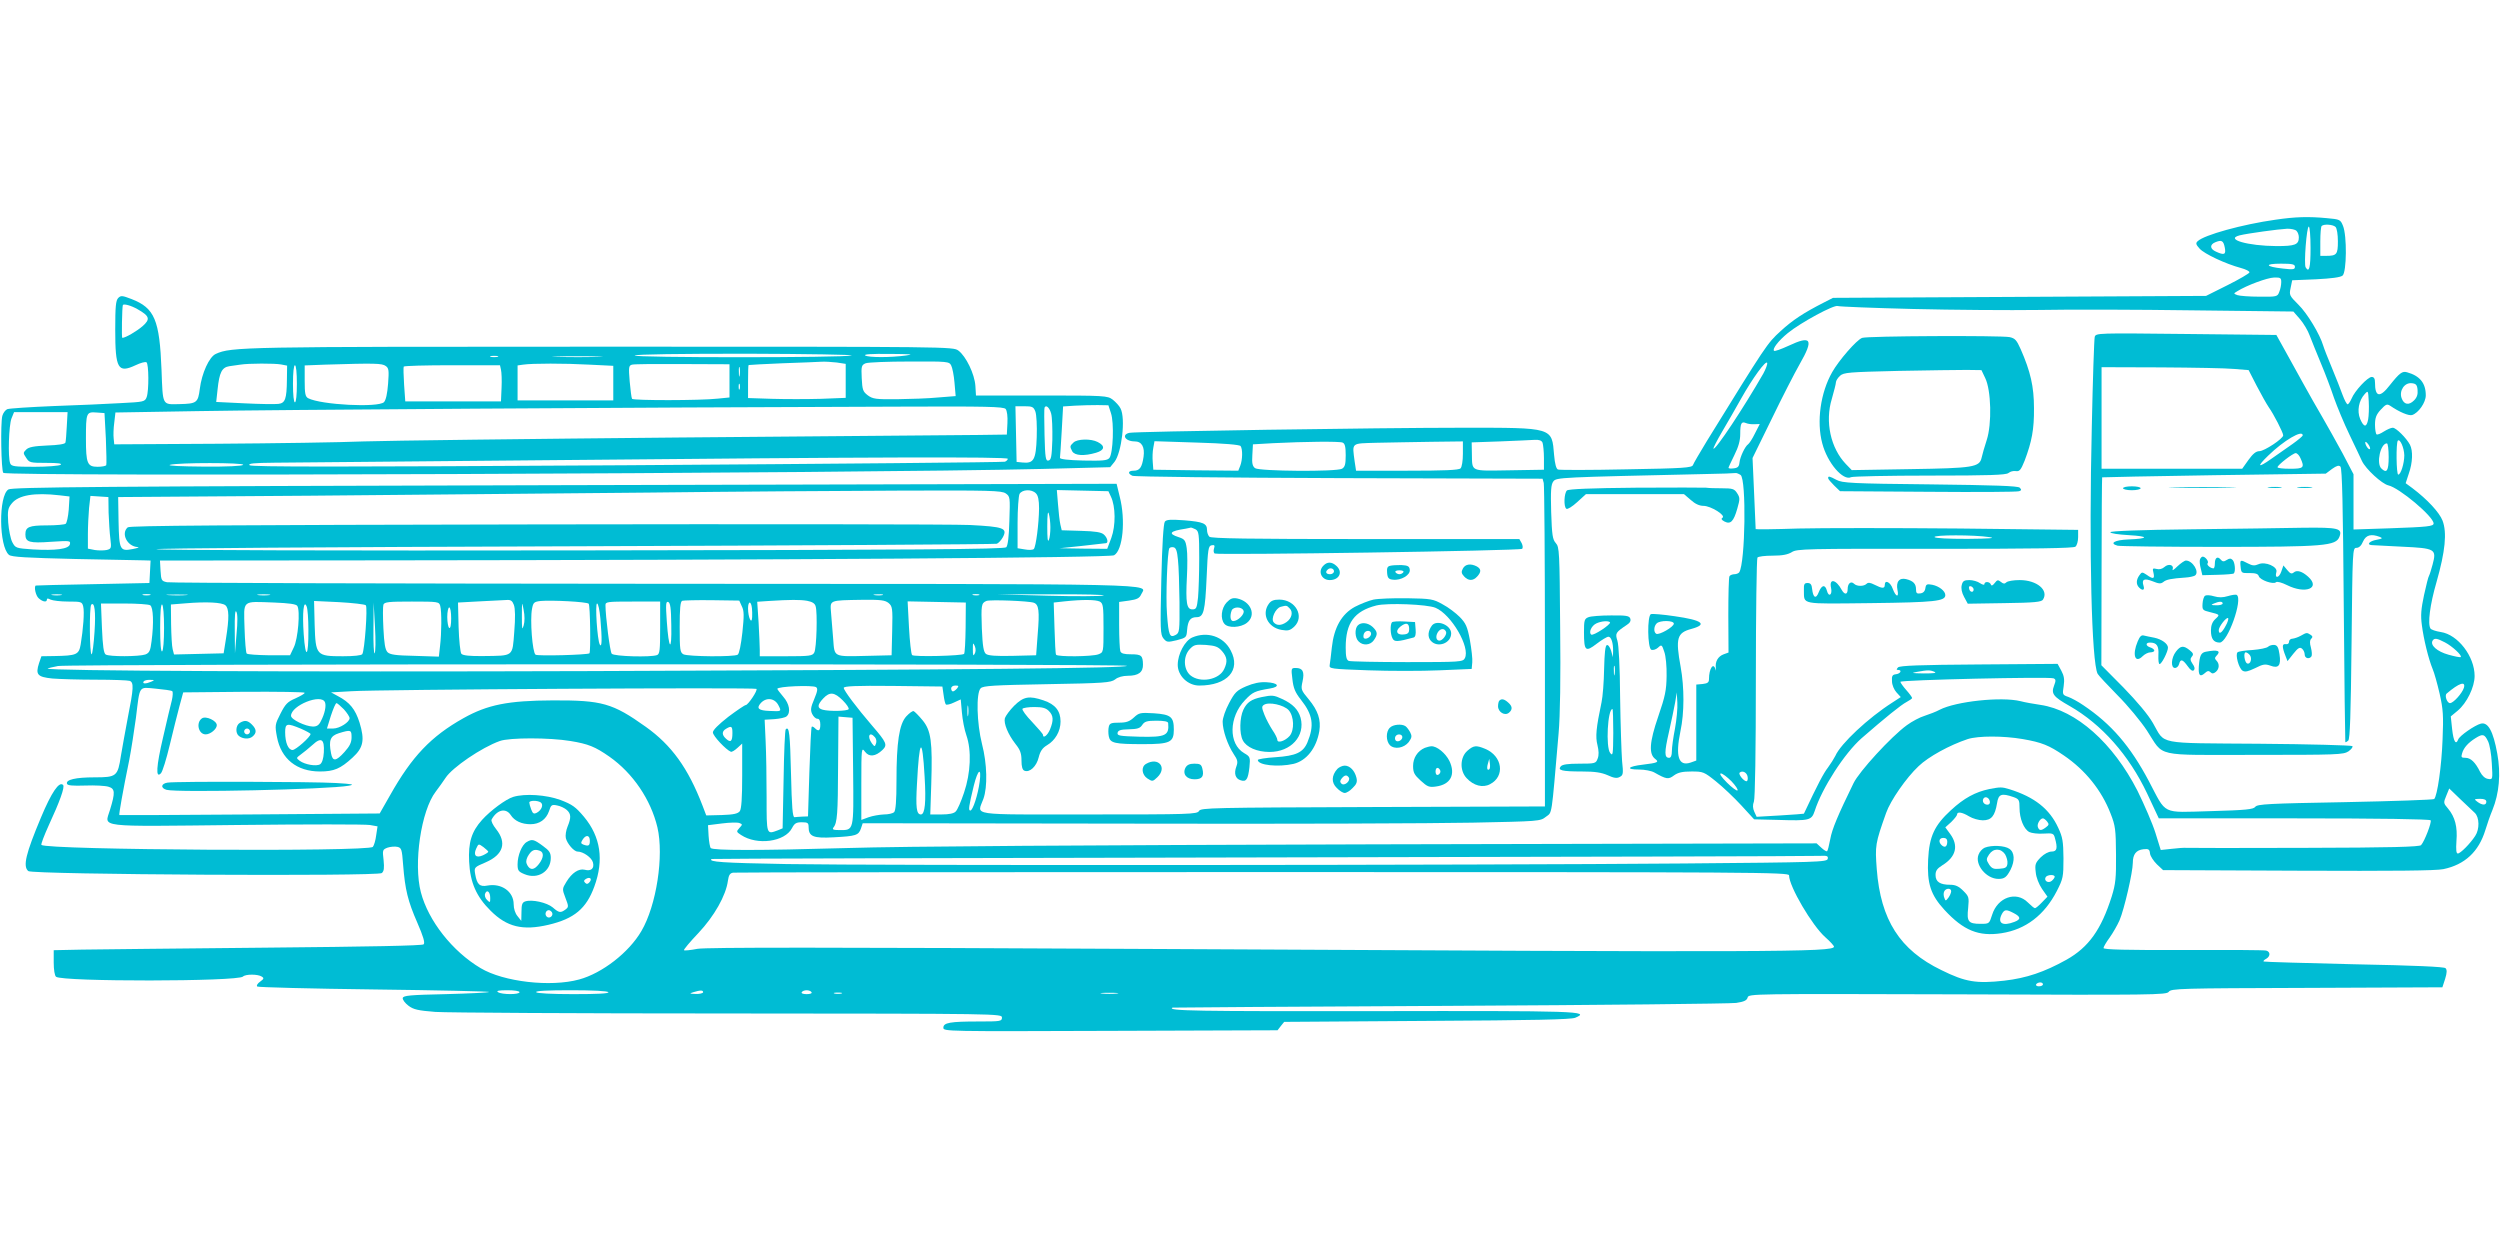 <?xml version="1.0" standalone="no"?>
<!DOCTYPE svg PUBLIC "-//W3C//DTD SVG 20010904//EN"
 "http://www.w3.org/TR/2001/REC-SVG-20010904/DTD/svg10.dtd">
<svg version="1.0" xmlns="http://www.w3.org/2000/svg"
 width="1280pt" height="640pt" viewBox="0 0 1280 640"
 preserveAspectRatio="xMidYMid meet">
<g transform="translate(0,640) scale(0.1,-0.1)"
fill="#00bcd4" stroke="none">
<path d="M11650 5275 c-170 -24 -365 -78 -398 -110 -11 -10 -9 -17 10 -38 24
-27 133 -78 211 -99 26 -7 46 -17 44 -23 -1 -5 -52 -35 -112 -65 l-110 -55
-955 -5 -955 -5 -45 -23 c-106 -54 -162 -91 -223 -147 -70 -64 -72 -68 -379
-565 -35 -58 -67 -112 -70 -121 -5 -14 -48 -17 -341 -22 -185 -4 -342 -4 -350
-1 -9 3 -16 28 -20 74 -12 143 -1 140 -469 140 -429 0 -1672 -19 -1705 -26
-43 -9 -22 -44 27 -44 36 0 52 -29 45 -79 -8 -55 -20 -71 -51 -71 -28 0 -32
-14 -6 -26 9 -5 486 -10 1058 -12 l1042 -3 6 -22 c3 -12 6 -390 6 -839 l0
-817 -881 -3 c-826 -3 -881 -4 -890 -20 -9 -17 -47 -18 -564 -18 -627 0 -571
-8 -540 80 22 61 19 180 -7 280 -27 107 -31 262 -7 286 13 13 65 16 340 21
295 5 326 8 348 24 14 12 40 19 65 19 55 0 79 18 78 58 -1 46 -8 52 -62 52
-34 0 -50 4 -54 16 -3 9 -6 69 -6 134 l0 118 51 7 c41 6 53 12 62 32 25 56
185 53 -2492 54 -1356 1 -2479 4 -2496 8 -28 6 -30 9 -33 59 l-3 52 1138 1
c2053 2 3726 13 3747 26 45 25 60 180 29 300 l-16 66 -2826 -7 c-2399 -6
-2829 -10 -2848 -22 -51 -32 -49 -292 3 -335 13 -11 91 -15 338 -21 176 -3
336 -7 354 -7 l33 -1 -3 -57 -3 -58 -290 -6 c-159 -3 -291 -6 -292 -7 -10 -7
0 -52 15 -65 21 -19 42 -22 42 -7 0 7 6 7 19 0 11 -5 51 -10 90 -10 67 0 71
-1 77 -25 7 -27 0 -117 -13 -195 -9 -52 -21 -57 -135 -59 l-66 -1 -12 -35
c-19 -59 -9 -71 68 -79 37 -3 138 -6 224 -6 86 0 163 -3 172 -6 22 -8 20 -39
-9 -185 -13 -68 -29 -158 -36 -199 -16 -105 -22 -110 -135 -110 -97 0 -148
-12 -141 -33 3 -9 29 -11 93 -9 49 2 103 -1 119 -6 34 -10 36 -28 8 -119 -27
-91 -81 -85 651 -77 353 4 658 4 680 0 l39 -7 -7 -46 c-3 -25 -11 -52 -17 -59
-22 -26 -1671 -16 -1697 10 -3 4 14 48 37 99 57 123 84 198 74 208 -20 20 -59
-37 -113 -166 -78 -186 -94 -251 -65 -275 22 -18 1788 -28 1810 -10 11 10 13
24 9 66 -6 51 -6 54 20 64 15 5 38 7 51 4 21 -5 23 -13 29 -92 10 -127 24
-185 73 -297 30 -69 40 -102 32 -110 -7 -7 -276 -12 -807 -17 -438 -4 -862 -9
-942 -10 l-145 -3 0 -63 c0 -37 5 -68 12 -73 31 -26 931 -25 957 1 13 13 76
13 96 0 13 -8 11 -12 -8 -26 -13 -9 -20 -20 -15 -25 4 -4 275 -11 601 -15 326
-4 590 -10 586 -13 -3 -3 -103 -8 -222 -11 -184 -4 -217 -7 -220 -20 -1 -9 12
-26 29 -39 26 -20 50 -25 138 -32 58 -4 735 -8 1504 -8 1390 -1 1397 -1 1397
-21 0 -19 -7 -20 -119 -20 -147 0 -181 -6 -181 -32 0 -19 15 -19 856 -16 l855
3 17 22 17 21 730 5 c549 3 737 7 760 16 82 34 17 36 -1037 34 -899 -1 -1055
1 -1025 18 1 1 639 5 1417 9 778 4 1439 11 1469 15 41 6 55 13 59 28 5 19 21
19 1074 16 1008 -4 1070 -3 1082 13 12 17 60 18 707 20 l694 3 14 43 c10 32
10 47 2 55 -7 7 -155 14 -469 20 -251 6 -459 12 -462 14 -3 3 3 9 13 14 22 13
22 36 0 42 -10 3 -201 4 -425 3 -291 -1 -408 2 -408 10 0 6 14 30 31 53 17 24
40 64 51 89 24 56 68 247 68 294 0 44 17 66 55 70 26 3 31 -1 33 -22 2 -14 18
-38 35 -55 l32 -30 690 -3 c494 -2 706 0 745 8 110 23 181 89 215 200 9 30 25
76 36 102 35 86 44 186 25 290 -21 115 -47 162 -84 153 -31 -8 -109 -62 -116
-81 -12 -31 -24 -10 -31 52 l-7 66 35 29 c47 39 87 121 87 178 0 101 -86 212
-173 225 -26 4 -49 12 -53 18 -15 24 -3 121 31 238 45 158 54 253 31 314 -16
42 -78 109 -155 167 l-34 25 16 49 c20 56 22 117 6 148 -18 34 -71 87 -88 87
-9 0 -29 -9 -45 -19 -17 -11 -33 -18 -38 -15 -4 3 -8 25 -8 49 0 35 6 52 29
77 26 28 32 31 48 21 48 -33 96 -53 113 -48 33 11 70 64 70 101 0 63 -31 100
-96 118 -24 7 -38 -3 -88 -66 -51 -66 -76 -62 -76 13 0 20 -5 29 -17 29 -20 0
-87 -71 -103 -111 -7 -16 -16 -29 -20 -29 -5 0 -16 21 -26 48 -9 26 -34 88
-54 137 -21 50 -41 101 -45 115 -17 58 -82 166 -127 210 -46 46 -48 49 -40 86
l8 39 121 5 c80 4 126 10 137 19 21 18 23 205 2 255 -13 32 -16 33 -82 39 -94
9 -163 7 -264 -8z m308 -37 c7 -7 12 -39 12 -74 0 -67 -6 -74 -61 -74 l-29 0
0 73 c0 41 3 77 7 80 11 11 58 8 71 -5z m-128 -108 c0 -101 -7 -129 -25 -99
-10 15 5 209 16 209 5 0 9 -49 9 -110z m-72 88 c7 -7 12 -21 12 -33 0 -38 -19
-45 -114 -45 -148 1 -266 35 -189 55 40 10 201 32 244 34 19 0 40 -4 47 -11z
m-367 -86 c7 -36 -3 -40 -46 -20 -31 14 -32 36 -2 48 32 13 41 8 48 -28z m359
-98 c0 -14 -9 -15 -62 -9 -91 10 -96 25 -10 25 59 0 72 -3 72 -16z m-70 -78
c0 -14 -4 -36 -10 -50 -9 -25 -12 -26 -102 -25 -51 0 -102 4 -113 8 -20 8 -20
8 0 20 48 30 153 69 188 70 33 1 37 -2 37 -23z m-1885 -138 c204 -5 494 -7
645 -5 151 3 506 2 789 -2 l513 -6 34 -39 c18 -21 41 -59 50 -85 10 -25 35
-89 57 -141 22 -52 52 -132 67 -177 16 -45 51 -130 80 -190 28 -59 57 -119 63
-133 20 -42 102 -117 135 -125 56 -12 232 -160 232 -195 0 -15 -30 -18 -227
-25 l-183 -6 0 141 0 142 -56 107 c-32 58 -78 142 -104 186 -26 44 -69 120
-96 169 -27 49 -69 125 -94 170 l-45 81 -462 5 c-456 5 -462 5 -468 -15 -3
-11 -10 -218 -15 -460 -15 -635 -1 -1207 30 -1265 5 -9 51 -58 102 -110 52
-52 119 -133 150 -180 91 -139 29 -125 552 -125 422 0 454 1 480 18 15 11 24
22 20 27 -5 4 -219 10 -476 12 -534 4 -480 -6 -545 106 -24 42 -80 109 -151
182 l-113 114 1 480 c0 264 2 481 3 482 1 1 259 6 574 11 l571 8 32 24 c24 17
35 20 43 12 9 -9 13 -203 17 -709 3 -383 7 -699 8 -701 1 -3 8 1 15 7 9 10 13
129 17 500 5 479 5 487 25 487 13 0 25 11 34 33 15 33 41 40 86 23 16 -7 13
-9 -18 -15 -35 -6 -52 -25 -24 -27 6 0 77 -4 155 -8 171 -8 178 -12 157 -91
-7 -26 -15 -52 -18 -57 -4 -5 -15 -50 -26 -100 -15 -71 -18 -104 -11 -154 9
-72 34 -173 55 -224 8 -18 24 -75 36 -127 18 -80 20 -113 15 -233 -5 -138 -27
-290 -43 -306 -4 -4 -210 -11 -456 -16 -392 -7 -450 -10 -460 -24 -10 -13 -47
-17 -228 -22 -256 -7 -224 -22 -317 154 -95 179 -192 292 -335 388 -26 18 -61
37 -78 43 -29 10 -30 12 -23 55 5 34 2 53 -12 79 l-19 35 -402 -3 c-305 -2
-405 -6 -415 -15 -9 -10 -9 -13 0 -13 22 0 13 -19 -10 -22 -19 -2 -23 -9 -21
-36 0 -19 11 -44 23 -57 l22 -24 -43 -28 c-124 -79 -265 -211 -292 -273 -7
-14 -24 -41 -38 -60 -22 -28 -52 -85 -123 -236 -1 -1 -55 -5 -121 -9 l-121 -7
-12 26 c-8 18 -9 34 -2 52 6 15 10 262 10 632 0 334 4 612 8 617 4 6 39 10 78
10 51 0 78 6 98 18 25 17 73 18 733 17 517 0 709 3 719 11 8 6 14 28 14 49 l0
37 -607 7 c-335 3 -706 3 -825 0 -120 -4 -218 -5 -219 -3 0 2 -4 85 -8 184
l-8 180 98 200 c53 110 118 236 143 280 74 129 61 150 -58 94 -37 -17 -70 -29
-73 -25 -10 9 23 52 71 91 65 53 238 147 256 138 8 -3 182 -10 385 -15z m-767
-331 c-101 -176 -245 -393 -255 -384 -2 3 18 42 45 88 27 46 71 122 97 169 59
105 127 198 133 182 2 -7 -7 -31 -20 -55z m2411 24 l74 -6 41 -80 c23 -44 51
-94 62 -110 25 -35 74 -130 74 -144 0 -17 -97 -81 -122 -81 -17 0 -33 -13 -56
-45 l-32 -45 -360 0 -360 0 0 260 0 260 303 -1 c166 -1 335 -4 376 -8z m939
-108 c2 -22 -3 -38 -18 -53 -27 -27 -52 -22 -64 12 -13 38 15 80 52 76 22 -2
28 -9 30 -35z m-253 -150 c-8 -43 -22 -42 -41 2 -17 41 -7 94 23 127 18 20 18
19 21 -38 2 -33 0 -74 -3 -91z m-3143 -25 l28 1 -25 -49 c-13 -27 -29 -51 -35
-55 -15 -10 -41 -64 -44 -94 -2 -20 -9 -27 -30 -29 -14 -2 -26 -1 -26 3 0 3
14 32 30 65 21 42 30 74 30 108 0 54 6 66 29 56 9 -4 28 -7 43 -6z m2808 -57
c0 -4 -24 -24 -52 -44 -29 -20 -79 -55 -110 -77 -68 -48 -75 -41 -15 17 80 78
177 135 177 104z m-3892 -38 c3 -10 7 -45 7 -78 l0 -60 -178 -3 c-202 -3 -189
-9 -191 86 l-1 57 145 5 c80 3 160 7 178 8 23 1 35 -3 40 -15z m4412 -64 c0
-42 -18 -99 -31 -99 -10 0 -12 163 -2 174 11 11 32 -36 33 -75z m-5958 47 c11
-16 10 -70 -2 -101 l-10 -25 -217 2 -218 3 -3 40 c-2 21 -1 54 3 73 l6 33 217
-7 c140 -4 220 -11 224 -18z m522 18 c12 -5 16 -21 16 -65 0 -47 -4 -60 -19
-69 -30 -16 -423 -13 -445 3 -13 10 -17 24 -14 67 l3 55 105 6 c160 8 337 10
354 3z m616 -57 c0 -36 -5 -68 -12 -75 -9 -9 -83 -12 -274 -12 l-261 0 -7 46
c-13 100 -21 93 112 97 64 1 190 4 280 5 l162 2 0 -63z m4644 24 c-6 -6 -24
19 -24 34 1 6 7 1 15 -9 8 -11 12 -22 9 -25z m96 -41 c0 -71 -10 -86 -38 -58
-26 26 -4 128 29 128 5 0 9 -31 9 -70z m-452 -5 c23 -50 17 -55 -53 -55 -36 0
-65 3 -64 8 0 11 79 72 93 72 7 0 18 -11 24 -25z m-2866 -87 c30 -23 24 -449
-7 -498 -3 -5 -15 -10 -25 -10 -10 0 -22 -5 -25 -10 -4 -6 -6 -96 -6 -201 l1
-190 -25 -9 c-29 -11 -44 -37 -40 -70 1 -14 0 -17 -2 -7 -10 38 -33 4 -33 -50
0 -17 -7 -22 -32 -25 l-33 -3 0 -195 0 -194 -28 -10 c-63 -22 -80 30 -53 161
20 93 20 223 1 328 -27 148 -19 175 55 195 85 23 56 45 -86 65 -59 9 -114 13
-121 11 -20 -8 -18 -175 2 -183 9 -3 24 2 34 11 18 17 20 16 32 -21 8 -21 13
-76 12 -124 -1 -73 -7 -103 -43 -208 -45 -131 -49 -192 -15 -217 21 -16 12
-20 -63 -29 -78 -9 -91 -25 -20 -25 29 0 64 -7 78 -15 62 -35 72 -37 101 -15
21 15 43 20 90 20 59 0 64 -2 125 -51 35 -28 93 -83 129 -122 l66 -72 125 -3
c159 -5 169 -2 185 45 38 119 153 296 240 373 122 106 202 171 231 186 15 8
28 17 28 20 0 4 -13 22 -30 41 -16 18 -30 38 -30 42 0 10 761 27 784 18 12 -5
13 -11 3 -37 -16 -42 -5 -57 80 -105 164 -94 303 -251 396 -447 l60 -128 693
0 c437 0 695 -4 699 -10 6 -10 -31 -107 -49 -127 -8 -9 -155 -13 -596 -14
-322 -1 -594 -1 -605 0 -11 1 -45 -1 -76 -5 l-56 -6 -27 87 c-15 48 -57 145
-92 216 -125 245 -314 413 -497 440 -34 5 -80 13 -102 19 -98 24 -331 -1 -414
-44 -18 -10 -53 -23 -77 -31 -24 -7 -65 -29 -91 -48 -81 -59 -244 -237 -273
-297 -80 -164 -110 -235 -119 -286 -6 -32 -13 -60 -16 -62 -3 -3 -16 5 -29 17
l-25 23 -2263 -5 c-1485 -4 -2414 -10 -2703 -19 -450 -13 -684 -13 -696 0 -4
4 -9 32 -11 62 l-3 55 72 9 c39 5 79 6 89 2 16 -6 16 -8 0 -25 -17 -19 -16
-20 8 -36 83 -55 225 -35 261 35 13 25 22 30 50 30 30 0 35 -3 35 -24 0 -49
24 -59 129 -53 113 6 127 10 139 45 l9 27 1389 -2 c764 -2 1544 1 1734 5 341
7 346 7 375 30 33 26 27 -13 65 427 8 90 11 285 8 546 -3 385 -4 408 -22 428
-17 19 -20 41 -24 159 -3 111 -1 141 11 157 16 21 30 21 782 38 77 1 145 4
151 5 5 1 17 -4 26 -10z m-3763 -94 c23 -16 23 -20 19 -140 -2 -81 -8 -128
-16 -136 -10 -10 -457 -14 -2170 -16 -1240 -2 -2168 1 -2181 6 -15 5 857 11
2131 15 1186 4 2163 10 2172 13 9 4 23 19 31 34 24 46 4 53 -169 62 -83 4
-1084 5 -2224 3 -1588 -3 -2077 -6 -2088 -15 -36 -31 -3 -98 51 -101 11 -1 0
-5 -25 -10 -66 -13 -70 -5 -73 141 l-2 125 985 7 c542 5 1323 12 1735 16 413
5 986 9 1275 10 472 2 528 0 549 -14z m155 0 c11 -11 16 -34 16 -77 -1 -79
-16 -197 -27 -208 -5 -5 -25 -6 -46 -2 l-37 6 0 129 c0 71 5 138 10 149 13 23
62 26 84 3z m384 -17 c24 -50 25 -148 2 -211 l-21 -56 -122 1 -122 2 115 12
c63 7 118 13 123 14 13 2 7 28 -11 44 -13 12 -43 17 -117 19 l-99 3 -7 30 c-4
17 -9 63 -12 103 l-6 73 132 -3 132 -3 13 -28z m-5383 7 l51 -6 -4 -67 c-3
-36 -10 -69 -16 -73 -6 -4 -49 -8 -96 -8 -91 0 -110 -8 -110 -46 0 -40 21 -46
131 -38 96 6 101 6 97 -12 -4 -25 -73 -34 -191 -27 -86 6 -88 7 -104 37 -9 17
-18 63 -21 101 -4 61 -1 74 18 97 34 43 116 57 245 42z m251 -89 c2 -44 5
-103 9 -132 6 -50 5 -53 -19 -59 -15 -3 -42 -3 -61 0 l-35 7 0 73 c0 40 3 101
6 135 l7 62 46 -3 46 -3 1 -80z m4822 -75 c0 -25 -3 -54 -8 -65 -6 -13 -8 11
-8 70 0 60 3 82 8 65 4 -14 8 -45 8 -70z m4807 -50 c36 -5 6 -8 -112 -9 -99 0
-164 3 -168 9 -7 12 204 12 280 0z m-9872 -297 c-13 -2 -33 -2 -45 0 -13 2 -3
4 22 4 25 0 35 -2 23 -4z m455 0 c-10 -2 -26 -2 -35 0 -10 3 -2 5 17 5 19 0
27 -2 18 -5z m185 0 c-23 -2 -64 -2 -90 0 -26 2 -7 3 42 3 50 0 71 -1 48 -3z
m425 0 c-16 -2 -40 -2 -55 0 -16 2 -3 4 27 4 30 0 43 -2 28 -4z m3140 0 c-10
-2 -28 -2 -40 0 -13 2 -5 4 17 4 22 1 32 -1 23 -4z m495 0 c-7 -2 -21 -2 -30
0 -10 3 -4 5 12 5 17 0 24 -2 18 -5z m637 -2 c-14 -4 -142 -5 -285 -1 l-260 7
285 0 c157 1 274 -2 260 -6z m-3019 -48 c7 -19 8 -65 2 -138 -10 -129 -1 -122
-159 -124 -70 -1 -105 3 -112 12 -5 6 -12 68 -14 137 l-3 125 110 6 c61 3 122
6 138 7 22 2 30 -4 38 -25z m383 6 c8 -7 11 -247 4 -254 -9 -8 -265 -15 -276
-7 -16 11 -29 179 -18 235 6 32 10 36 44 40 56 5 236 -4 246 -14z m784 -13
c12 -23 12 -48 3 -134 -7 -62 -16 -109 -24 -114 -18 -12 -255 -10 -278 2 -17
10 -19 22 -19 140 0 93 3 130 13 134 6 2 75 4 152 3 l140 -2 13 -29z m334 28
c26 -5 40 -13 44 -28 10 -31 5 -216 -7 -237 -9 -17 -23 -19 -144 -19 l-135 0
0 33 c0 19 -3 82 -6 140 l-7 106 59 4 c112 7 159 7 196 1z m417 -11 c20 -17
22 -25 19 -143 l-3 -125 -125 -3 c-175 -4 -167 -8 -174 85 -4 43 -8 104 -11
135 -5 67 -13 64 161 67 93 1 115 -2 133 -16z m744 1 c26 -9 30 -42 20 -161
l-8 -108 -120 -3 c-86 -2 -125 1 -137 10 -12 10 -17 38 -21 130 -4 119 -3 130
23 141 18 8 219 0 243 -9z m338 6 c17 -10 19 -22 19 -136 0 -124 0 -124 -26
-134 -30 -12 -211 -14 -217 -2 -3 4 -6 66 -8 137 l-4 130 55 6 c94 10 160 9
181 -1z m-4477 -19 c19 -16 20 -64 3 -171 l-12 -75 -127 -3 -127 -3 -7 27 c-4
15 -7 72 -8 128 l-1 101 75 6 c107 9 186 5 204 -10z m368 -3 c16 -23 4 -170
-18 -213 l-19 -40 -107 0 c-59 1 -111 4 -115 9 -4 4 -9 63 -11 131 -4 146 -16
136 152 130 75 -3 112 -8 118 -17z m351 3 c10 -10 -6 -231 -18 -250 -4 -7 -44
-11 -99 -11 -137 0 -140 4 -145 161 l-3 122 128 -6 c70 -4 132 -11 137 -16z
m381 -3 c8 -30 7 -139 -1 -206 l-6 -54 -123 4 c-98 2 -127 6 -140 19 -12 13
-17 43 -21 122 -3 58 -3 112 0 121 5 14 28 16 146 16 135 0 139 -1 145 -22z
m427 -101 c-8 -26 -9 -18 -9 48 0 77 1 78 9 32 6 -29 6 -60 0 -80z m699 -11
c0 -113 -2 -135 -16 -140 -31 -12 -221 -7 -232 7 -9 10 -32 192 -32 249 0 17
11 18 140 18 l140 0 0 -134z m57 13 c3 -141 -13 -127 -23 20 -6 87 -5 103 7
99 11 -4 15 -31 16 -119z m413 86 c1 -11 2 -31 1 -45 -2 -41 -21 -2 -21 45 0
39 16 40 20 0z m1094 -98 c-1 -70 -4 -131 -8 -135 -11 -10 -256 -16 -266 -6
-5 5 -12 69 -16 142 l-7 133 149 -3 149 -3 -1 -128z m-4460 -22 c-4 -63 -11
-115 -15 -115 -11 0 -12 243 -2 254 17 17 24 -34 17 -139z m285 136 c16 -10
19 -92 7 -184 -6 -49 -11 -60 -32 -68 -32 -11 -184 -12 -203 0 -10 7 -15 42
-19 135 l-5 126 119 0 c66 0 125 -4 133 -9z m71 -116 c0 -65 -4 -116 -10 -120
-6 -4 -10 38 -10 120 0 82 4 124 10 120 6 -4 10 -55 10 -120z m739 -10 c1
-140 -15 -154 -24 -22 -8 112 0 180 15 142 5 -11 9 -65 9 -120z m339 -120 c-4
-5 -7 52 -6 125 l1 135 7 -125 c4 -69 3 -129 -2 -135z m1156 178 c9 -106 8
-152 -3 -133 -13 23 -25 210 -14 210 6 0 13 -34 17 -77z m-764 1 c0 -34 -4
-53 -10 -49 -5 3 -10 28 -10 56 0 27 5 49 10 49 6 0 10 -25 10 -56z m-1099
-81 l-8 -98 -1 115 c-1 79 2 110 8 98 7 -10 7 -53 1 -115z m7359 54 c0 -17
-76 -60 -90 -52 -14 8 -13 38 2 53 17 17 88 16 88 -1z m3948 -96 c37 -19 89
-67 81 -75 -2 -3 -31 3 -63 12 -58 16 -95 49 -81 72 9 14 21 13 63 -9z m-7528
-59 c-7 -13 -9 -8 -9 23 0 35 1 37 10 17 6 -15 5 -30 -1 -40z m780 -61 c0 -12
-773 -20 -2750 -27 -1509 -5 -2789 1 -2776 13 2 2 26 8 53 13 66 11 5473 12
5473 1z m4135 -31 c13 -6 -5 -8 -55 -8 -62 1 -68 2 -35 8 55 10 67 10 90 0z
m-9130 -50 c-28 -12 -47 -12 -40 0 3 6 18 10 33 9 24 0 25 -1 7 -9z m11840
-32 c-9 -28 -54 -78 -71 -78 -15 0 -29 39 -17 49 63 54 99 66 88 29z m-8437 4
c10 -7 8 -20 -9 -61 -18 -42 -20 -56 -11 -76 7 -14 18 -25 27 -25 10 0 15 -10
15 -30 0 -32 -9 -37 -28 -18 -6 6 -14 10 -16 7 -3 -3 -8 -107 -12 -232 l-7
-227 -29 -1 c-15 -1 -34 -2 -40 -3 -10 -1 -14 52 -18 221 -5 206 -9 247 -27
229 -4 -3 -9 -119 -11 -257 l-5 -250 -24 -10 c-59 -22 -58 -25 -58 168 0 98
-2 228 -5 288 l-5 110 50 3 c27 2 55 8 62 14 23 19 15 65 -17 101 -16 19 -30
37 -30 40 0 13 179 20 198 9z m653 -39 c3 -24 8 -46 12 -50 4 -3 23 1 41 10
l35 16 6 -67 c3 -37 13 -89 23 -117 27 -78 22 -192 -12 -293 -15 -45 -34 -89
-43 -97 -9 -10 -34 -15 -72 -15 l-58 0 5 154 c7 220 -1 276 -45 329 -19 23
-40 44 -45 46 -6 2 -22 -10 -38 -27 -36 -40 -50 -132 -50 -330 0 -102 -4 -152
-12 -160 -7 -7 -30 -12 -53 -12 -22 -1 -57 -7 -77 -14 l-38 -14 0 187 c0 183
1 186 19 162 21 -28 53 -25 89 9 27 26 22 38 -53 125 -79 92 -145 180 -145
193 0 9 61 12 253 10 l252 -3 6 -42z m69 32 c-7 -8 -16 -15 -21 -15 -5 0 -9 7
-9 15 0 9 9 15 21 15 18 0 19 -2 9 -15z m-4018 -14 c4 -3 3 -24 -2 -46 -6 -22
-26 -107 -45 -190 -35 -149 -39 -214 -11 -184 8 8 28 73 45 144 17 72 40 162
50 200 l19 70 311 3 c171 1 311 -1 311 -5 0 -5 -22 -17 -48 -29 -40 -17 -51
-29 -76 -78 -28 -55 -29 -60 -18 -119 21 -112 101 -177 220 -177 72 0 105 14
167 71 56 51 63 90 36 179 -22 69 -50 104 -111 136 l-35 19 105 6 c130 9 2066
20 2073 12 8 -7 -43 -83 -55 -83 -5 0 -45 -27 -89 -60 -51 -40 -79 -68 -79
-80 0 -18 67 -89 92 -99 5 -2 20 7 34 20 l24 22 0 -164 c0 -117 -4 -170 -12
-182 -10 -13 -31 -18 -92 -20 l-80 -2 -19 50 c-74 193 -159 310 -291 404 -170
121 -223 136 -476 135 -229 -1 -334 -22 -457 -91 -166 -93 -264 -196 -376
-395 l-53 -93 -665 -5 c-365 -3 -666 -4 -668 -3 -3 2 18 123 51 283 10 52 25
149 34 215 21 170 12 157 102 149 42 -4 80 -9 84 -13z m3433 -47 c19 -19 33
-39 30 -45 -7 -10 -97 -12 -132 -3 -30 8 -29 25 2 58 33 35 57 33 100 -10z
m4261 -144 c-9 -45 -16 -97 -16 -116 0 -22 -5 -34 -14 -34 -25 0 -25 27 -1
132 13 57 27 126 32 153 l8 50 3 -52 c2 -28 -4 -89 -12 -133z m-6912 134 c7
-18 -1 -58 -21 -96 -10 -21 -21 -28 -41 -28 -38 1 -112 36 -112 55 0 53 156
116 174 69z m2321 -14 c17 -33 18 -33 -45 -30 -56 2 -69 13 -45 40 28 31 71
26 90 -10z m-2224 -22 c16 -18 29 -38 29 -45 0 -20 -51 -53 -84 -53 l-32 0 20
65 c12 36 24 65 29 65 4 0 21 -15 38 -32z m3196 -30 c-2 -13 -4 -3 -4 22 0 25
2 35 4 23 2 -13 2 -33 0 -45z m-589 -288 c3 -309 5 -300 -71 -300 -30 0 -37 3
-30 13 20 24 23 69 24 317 l2 251 36 -3 36 -3 3 -275z m-2827 219 c27 -12 49
-24 49 -27 0 -15 -76 -82 -92 -82 -22 0 -38 37 -38 91 0 46 9 48 81 18z m2209
-22 c0 -43 -9 -51 -32 -30 -23 20 -23 39 0 52 27 16 32 13 32 -22z m-1950 -22
c0 -26 -9 -45 -36 -75 -44 -49 -61 -50 -69 -7 -13 67 -4 89 40 103 62 19 65
17 65 -21z m2680 0 c7 -8 9 -23 5 -32 -6 -17 -7 -17 -21 1 -26 36 -12 64 16
31z m8259 -21 c8 -16 17 -67 19 -112 5 -83 5 -84 -19 -80 -15 2 -30 15 -41 36
-24 49 -48 72 -75 72 -21 0 -23 3 -17 23 8 29 32 55 69 78 37 23 46 21 64 -17z
m-2383 12 c98 -17 135 -32 211 -84 110 -75 193 -178 239 -297 25 -63 27 -83
28 -210 1 -121 -2 -150 -22 -215 -54 -170 -118 -260 -232 -324 -113 -63 -205
-94 -318 -107 -143 -16 -199 -7 -322 54 -213 103 -311 257 -331 517 -9 121 -8
130 48 288 22 63 103 180 166 239 51 49 159 108 252 139 54 17 182 17 281 0z
m-8698 -69 c-2 -32 -9 -53 -19 -60 -19 -12 -78 -2 -105 18 -18 14 -18 14 6 32
14 10 41 32 60 49 45 42 62 30 58 -39z m1263 59 c91 -15 126 -29 199 -80 121
-85 212 -220 246 -362 34 -146 -5 -400 -82 -531 -64 -110 -201 -216 -319 -248
-146 -40 -387 -12 -504 58 -145 86 -268 243 -306 388 -39 148 1 419 76 516 16
21 38 52 50 70 34 53 185 156 278 189 49 18 254 18 362 0z m1813 -182 c8 -130
2 -194 -19 -194 -23 0 -27 36 -20 158 12 233 27 247 39 36z m282 -26 c-9 -68
-35 -148 -48 -148 -11 0 -8 21 18 128 21 84 40 96 30 20z m3932 24 c2 -12 -1
-22 -6 -22 -14 0 -43 36 -35 44 14 13 38 1 41 -22z m-83 -22 c21 -22 35 -43
31 -47 -3 -4 -28 14 -54 40 -28 28 -41 47 -31 47 8 0 32 -18 54 -40z m3806
-162 c24 -23 25 -84 2 -118 -26 -40 -76 -90 -89 -90 -8 0 -10 18 -7 64 6 72
-7 123 -43 166 -24 28 -24 30 -9 66 l15 37 56 -54 c31 -30 65 -62 75 -71z m59
57 c0 -19 -21 -19 -46 0 -18 14 -17 14 14 15 22 0 32 -5 32 -15z m-3372 -292
c-3 -17 -49 -18 -738 -24 -1037 -9 -4129 -11 -4592 -3 -332 6 -402 11 -385 26
1 2 1269 5 2817 8 1548 3 2834 6 2858 8 37 2 43 -1 40 -15z m-198 -85 c0 -56
118 -257 186 -317 24 -21 44 -43 44 -48 0 -28 -298 -29 -3425 -12 -1746 9
-2346 9 -2394 1 -36 -7 -67 -10 -69 -7 -3 2 30 42 73 87 82 87 142 193 152
269 4 29 11 39 27 41 11 2 1233 3 2713 3 2546 0 2693 -1 2693 -17z m1300 -558
c0 -5 -9 -10 -21 -10 -11 0 -17 5 -14 10 3 6 13 10 21 10 8 0 14 -4 14 -10z
m-7800 -40 c0 -13 -90 -13 -110 0 -11 7 3 10 48 10 35 0 62 -4 62 -10z m455 0
c4 -7 -58 -10 -179 -10 -112 0 -187 4 -191 10 -4 7 58 10 179 10 112 0 187 -4
191 -10z m485 0 c0 -5 -17 -10 -37 -9 -34 1 -35 2 -13 9 36 11 50 11 50 0z
m555 0 c4 -6 -7 -10 -25 -10 -18 0 -29 4 -25 10 3 6 15 10 25 10 10 0 22 -4
25 -10z m153 -7 c-10 -2 -26 -2 -35 0 -10 3 -2 5 17 5 19 0 27 -2 18 -5z
m1410 0 c-21 -2 -55 -2 -75 0 -21 2 -4 4 37 4 41 0 58 -2 38 -4z"/>
<path d="M9534 4670 c-29 -11 -119 -115 -153 -175 -60 -105 -81 -254 -51 -365
26 -100 107 -194 148 -173 9 4 191 8 403 8 305 0 389 3 402 13 9 8 26 12 38
10 19 -3 26 6 45 53 37 98 49 161 48 269 0 111 -18 188 -68 302 -21 47 -29 56
-57 62 -47 9 -731 6 -755 -4z m630 -205 c31 -62 35 -236 8 -318 -11 -34 -23
-75 -26 -90 -11 -49 -41 -54 -368 -59 l-297 -5 -30 31 c-78 81 -108 217 -72
334 11 39 21 77 21 85 0 7 9 22 21 33 19 17 44 19 298 25 152 3 310 5 351 5
l75 -1 19 -40z"/>
<path d="M9360 3952 c0 -5 14 -21 31 -38 l30 -29 451 -3 c247 -2 457 -1 466 3
12 4 13 8 3 18 -9 9 -127 13 -459 17 -401 4 -450 7 -479 23 -36 19 -43 21 -43
9z"/>
<path d="M10870 3900 c0 -5 20 -10 45 -10 25 0 45 5 45 10 0 6 -20 10 -45 10
-25 0 -45 -4 -45 -10z"/>
<path d="M11138 3903 c79 -2 205 -2 280 0 75 1 11 3 -143 3 -154 0 -216 -2
-137 -3z"/>
<path d="M11618 3903 c18 -2 45 -2 60 0 15 2 0 4 -33 4 -33 0 -45 -2 -27 -4z"/>
<path d="M11768 3903 c17 -2 47 -2 65 0 17 2 3 4 -33 4 -36 0 -50 -2 -32 -4z"/>
<path d="M11220 3690 c-267 -3 -415 -9 -415 -15 0 -6 42 -12 95 -15 105 -6
103 -18 -4 -22 -70 -3 -98 -20 -54 -32 13 -3 242 -6 511 -6 550 0 607 5 625
52 16 43 -5 48 -185 46 -87 -2 -345 -5 -573 -8z"/>
<path d="M11264 3536 c-3 -7 -1 -29 4 -47 l8 -34 78 2 c43 1 80 4 83 7 10 10
6 57 -6 69 -9 9 -16 9 -30 0 -15 -10 -22 -9 -31 2 -16 19 -30 10 -30 -21 0
-13 -3 -24 -7 -24 -16 0 -37 19 -30 26 8 8 -11 34 -25 34 -5 0 -11 -6 -14 -14z"/>
<path d="M11148 3500 c-17 -17 -28 -24 -24 -15 8 23 -21 31 -42 12 -11 -10
-27 -14 -40 -10 -21 5 -22 3 -16 -21 7 -30 -2 -33 -35 -9 -23 15 -25 15 -37
-2 -17 -23 -18 -47 -2 -63 18 -18 30 -14 23 8 -11 34 3 41 46 24 32 -13 42
-14 55 -4 15 13 41 18 114 23 19 1 41 6 48 10 25 17 -11 77 -46 77 -7 0 -27
-14 -44 -30z"/>
<path d="M11472 3498 c3 -32 5 -33 45 -32 32 0 44 -4 48 -16 6 -20 75 -44 88
-31 5 5 29 -1 57 -15 94 -47 173 -16 108 43 -31 28 -58 36 -74 22 -11 -9 -18
-6 -33 12 l-20 24 -11 -32 c-12 -34 -35 -36 -25 -2 9 27 -57 56 -92 40 -18 -8
-31 -8 -53 4 -40 21 -42 20 -38 -17z"/>
<path d="M9721 3426 c-8 -9 -10 -27 -6 -46 9 -41 -8 -38 -24 5 -12 35 -41 49
-41 20 0 -19 -13 -19 -52 1 -22 11 -33 13 -41 5 -14 -14 -50 -14 -64 0 -16 16
-33 2 -33 -27 0 -29 -15 -31 -30 -5 -29 55 -66 62 -55 11 8 -35 -12 -50 -21
-15 -9 34 -27 31 -42 -7 -14 -37 -29 -29 -34 17 -2 22 -8 30 -23 30 -17 0 -20
-6 -19 -37 2 -75 -24 -70 342 -66 329 4 382 10 382 41 0 21 -32 46 -67 53 -27
5 -32 3 -35 -17 -2 -16 -11 -25 -25 -27 -19 -3 -23 1 -23 21 0 28 -14 43 -51
52 -17 4 -30 1 -38 -9z"/>
<path d="M10044 3404 c-4 -16 0 -38 12 -60 l19 -35 188 3 c154 2 190 6 197 18
31 48 -31 100 -119 100 -32 0 -62 -5 -69 -12 -8 -8 -15 -8 -28 3 -14 11 -18
11 -31 -6 -11 -14 -17 -16 -20 -7 -6 15 -33 16 -33 1 0 -5 -10 -3 -22 5 -12 9
-37 16 -55 16 -27 0 -34 -5 -39 -26z m61 -22 c0 -18 -20 -15 -23 4 -3 10 1 15
10 12 7 -3 13 -10 13 -16z"/>
<path d="M11290 3350 c-6 -4 -12 -22 -13 -41 -2 -32 1 -34 38 -43 52 -13 52
-13 27 -36 -15 -14 -22 -33 -22 -58 0 -43 14 -62 45 -62 41 0 120 223 87 244
-5 3 -25 0 -45 -6 -26 -8 -47 -8 -71 -1 -19 6 -39 7 -46 3z m90 -40 c0 -5 -15
-10 -32 -9 -28 0 -30 2 -13 9 28 12 45 12 45 0z m15 -115 c-19 -36 -35 -46
-35 -21 0 17 40 69 48 61 3 -3 -2 -21 -13 -40z"/>
<path d="M11780 3145 c-14 -8 -33 -14 -42 -15 -10 0 -18 -7 -18 -15 0 -10 -7
-15 -17 -13 -19 3 -20 -13 -1 -61 l10 -26 30 38 c24 30 33 35 44 26 8 -6 14
-20 14 -30 0 -20 24 -26 35 -9 3 5 2 25 -3 44 -7 24 -6 38 1 45 9 9 8 14 -3
21 -19 12 -20 12 -50 -5z"/>
<path d="M10945 3116 c-29 -68 -14 -115 25 -76 11 11 29 20 40 20 11 0 20 4
20 9 0 5 -9 13 -20 16 -25 8 -26 25 -2 25 35 0 46 -17 43 -64 -1 -25 1 -46 6
-46 11 0 43 64 43 84 0 20 -32 43 -70 51 -19 3 -43 9 -53 11 -13 4 -21 -4 -32
-30z"/>
<path d="M11613 3089 c-7 -7 -43 -14 -80 -17 -38 -2 -72 -7 -77 -12 -12 -12 6
-81 26 -94 13 -8 28 -4 64 13 41 21 52 22 78 13 42 -16 56 0 47 58 -5 35 -11
46 -26 48 -11 1 -26 -3 -32 -9z m-94 -43 c13 -16 4 -49 -13 -43 -14 4 -21 57
-8 57 5 0 15 -6 21 -14z"/>
<path d="M11141 3064 c-25 -32 -28 -84 -5 -84 9 0 18 9 21 20 7 28 18 25 44
-11 14 -20 25 -27 31 -21 7 7 5 18 -6 33 -12 18 -13 26 -4 37 10 11 8 18 -11
33 -31 25 -46 24 -70 -7z"/>
<path d="M11293 3063 c-24 -5 -31 -20 -35 -75 -3 -46 6 -56 30 -35 14 13 21
14 30 5 8 -8 15 -8 27 2 18 15 20 41 3 58 -9 9 -9 15 0 24 26 26 7 33 -55 21z"/>
<path d="M8376 3903 c-230 -2 -344 -7 -353 -14 -15 -13 -18 -85 -3 -94 6 -4
31 12 55 34 l45 41 251 0 251 0 35 -30 c22 -20 44 -30 65 -30 37 0 116 -49 97
-61 -8 -5 -5 -11 10 -19 31 -16 47 -1 66 66 14 49 14 56 -1 79 -14 22 -23 25
-78 25 -33 0 -70 1 -81 3 -11 1 -173 1 -359 0z"/>
<path d="M8133 3240 c-21 -8 -23 -16 -23 -77 0 -97 8 -103 65 -59 26 20 53 36
60 36 15 0 25 -33 24 -75 l-1 -30 -9 33 c-6 18 -15 32 -22 29 -8 -2 -12 -41
-14 -123 -1 -65 -7 -141 -13 -169 -28 -133 -32 -177 -21 -220 7 -29 8 -52 1
-69 -9 -25 -13 -26 -94 -26 -59 0 -87 -4 -95 -14 -17 -20 6 -26 109 -26 65 0
99 -5 131 -19 32 -15 48 -17 62 -9 18 9 19 17 12 82 -3 39 -8 186 -10 326 -1
155 -7 269 -14 290 -12 38 -9 42 49 81 16 10 21 21 17 32 -5 14 -21 17 -99 16
-51 0 -103 -4 -115 -9z m110 -26 c9 -9 -87 -72 -96 -63 -14 11 1 45 26 57 25
12 61 15 70 6z m24 -266 c-2 -13 -4 -5 -4 17 -1 22 1 32 4 23 2 -10 2 -28 0
-40z m-7 -300 c-1 -113 -2 -121 -16 -103 -23 29 -13 225 12 225 2 0 4 -55 4
-122z"/>
<path d="M1034 2722 c-32 -22 -18 -82 19 -82 24 0 57 27 57 47 0 23 -56 49
-76 35z"/>
<path d="M1228 2699 c-21 -12 -24 -52 -5 -67 20 -16 53 -18 70 -3 22 18 21 37
-3 61 -22 22 -37 24 -62 9z m52 -44 c0 -8 -7 -15 -15 -15 -8 0 -15 7 -15 15 0
8 7 15 15 15 8 0 15 -7 15 -15z"/>
<path d="M858 2393 c-34 -5 -37 -28 -5 -37 57 -15 829 2 932 21 33 6 22 9 -65
14 -115 7 -818 9 -862 2z"/>
<path d="M10185 2360 c-71 -15 -129 -46 -196 -108 -85 -78 -111 -134 -117
-253 -6 -123 13 -181 84 -258 97 -105 175 -137 292 -119 123 19 219 92 283
216 32 63 34 72 34 167 -1 87 -4 108 -27 157 -44 96 -121 157 -249 197 -39 12
-47 12 -104 1z m124 -41 c28 -10 31 -15 31 -55 0 -56 22 -109 50 -124 12 -6
45 -10 73 -8 47 3 52 1 58 -22 15 -53 11 -70 -17 -70 -15 0 -38 -12 -56 -30
-27 -28 -30 -36 -25 -76 2 -26 16 -61 32 -85 l28 -40 -28 -29 c-16 -17 -32
-30 -36 -30 -4 0 -21 14 -37 30 -59 59 -154 26 -182 -63 -15 -47 -15 -47 -60
-47 -62 0 -71 11 -63 81 5 55 4 59 -25 88 -23 23 -40 31 -67 31 -52 0 -75 15
-75 50 0 22 8 33 35 50 70 43 84 100 40 160 l-25 34 30 27 c16 16 30 33 30 38
0 17 26 13 62 -9 18 -11 50 -20 70 -20 44 0 62 22 73 88 7 47 23 52 84 31z
m-121 -22 c2 -10 -3 -17 -12 -17 -18 0 -29 16 -21 31 9 14 29 6 33 -14z m293
-103 c11 -14 10 -18 -6 -30 -24 -18 -34 -18 -41 1 -6 15 11 45 26 45 4 0 14
-7 21 -16z m-511 -102 c0 -26 -11 -34 -27 -21 -20 17 -16 39 7 39 13 0 20 -7
20 -18z m550 -181 c0 -5 -7 -14 -15 -21 -18 -15 -42 1 -31 19 8 13 46 15 46 2z
m-530 -74 c0 -7 -6 -22 -14 -33 -14 -18 -15 -18 -21 -1 -4 9 -5 24 -1 32 7 18
36 20 36 2z m320 -112 c37 -19 38 -32 4 -45 -62 -24 -89 -6 -64 41 13 23 22
24 60 4z"/>
<path d="M10162 2060 c-12 -5 -27 -21 -32 -36 -20 -51 40 -124 102 -124 31 0
42 9 62 47 23 46 21 89 -6 107 -24 17 -90 20 -126 6z m104 -34 c8 -14 14 -35
12 -48 -2 -19 -10 -24 -40 -26 -30 -3 -40 1 -54 22 -15 24 -15 28 0 51 22 33
60 33 82 1z"/>
<path d="M2628 2320 c-37 -11 -117 -70 -160 -118 -54 -60 -71 -116 -66 -214 5
-106 37 -179 110 -251 83 -83 164 -103 296 -72 132 31 194 83 235 196 50 136
32 255 -53 357 -43 51 -60 63 -120 86 -74 27 -182 34 -242 16z m140 -28 c16
-11 6 -39 -19 -53 -16 -8 -21 -5 -29 16 -6 15 -10 31 -10 36 0 11 40 12 58 1z
m134 -39 c22 -20 23 -39 4 -85 -8 -19 -12 -46 -9 -59 7 -29 42 -69 60 -69 29
0 73 -31 79 -56 8 -31 -10 -46 -43 -37 -30 7 -65 -16 -93 -62 -22 -36 -22 -37
-5 -82 17 -44 17 -47 0 -60 -25 -18 -33 -17 -65 11 -30 25 -106 42 -140 31
-16 -5 -20 -15 -20 -53 l-1 -47 -19 24 c-12 14 -20 38 -20 61 0 65 -62 109
-134 96 -40 -8 -54 6 -63 58 -6 35 -5 36 54 61 90 39 109 100 53 170 -16 20
-27 42 -23 49 28 51 73 61 98 23 19 -30 56 -47 101 -47 46 0 80 24 95 67 10
32 14 35 42 29 17 -3 39 -14 49 -23z m118 -158 c0 -26 -7 -29 -34 -19 -12 5
-13 9 -3 25 17 27 37 24 37 -6z m-520 -56 c0 -3 -12 -11 -27 -18 -35 -16 -51
-1 -35 34 12 26 12 26 37 8 13 -10 25 -21 25 -24z m519 -155 c-9 -11 -15 -12
-23 -4 -8 8 -7 13 4 20 20 12 33 1 19 -16z m-509 -82 c0 -24 -1 -25 -16 -10
-10 9 -14 24 -10 33 9 23 26 9 26 -23z m316 -73 c10 -17 -13 -36 -27 -22 -12
12 -4 33 11 33 5 0 12 -5 16 -11z"/>
<path d="M2697 2089 c-25 -14 -47 -69 -47 -114 0 -32 4 -38 36 -51 67 -28 134
14 134 83 0 27 -7 38 -42 63 -45 33 -54 35 -81 19z m67 -45 c22 -8 20 -36 -5
-68 -24 -31 -44 -33 -59 -6 -8 14 -7 26 1 43 19 34 34 42 63 31z"/>
<path d="M605 4874 c-12 -13 -15 -43 -15 -162 0 -201 14 -224 104 -182 25 12
50 19 56 15 12 -8 13 -145 1 -178 -9 -24 -14 -25 -133 -31 -68 -4 -222 -11
-343 -15 -121 -5 -228 -12 -238 -16 -9 -4 -21 -19 -25 -34 -10 -36 -6 -281 5
-292 20 -20 4368 -3 5318 20 l349 9 22 27 c37 47 58 223 31 274 -6 13 -25 33
-40 45 -27 20 -39 21 -364 21 l-336 0 -3 49 c-4 61 -48 152 -87 181 -28 20
-31 20 -1830 20 -1839 0 -1893 -1 -1972 -37 -34 -15 -72 -99 -82 -179 -9 -71
-16 -76 -103 -78 -91 -2 -86 -11 -93 175 -10 256 -35 317 -154 363 -47 18 -54
19 -68 5z m99 -57 c62 -35 67 -51 26 -87 -30 -26 -88 -60 -104 -60 -4 0 -1
158 3 168 4 8 42 -2 75 -21z m3656 -237 c-37 -12 -1128 -12 -1110 0 9 6 229 9
575 9 308 -1 549 -5 535 -9z m280 0 c-80 -11 -193 -11 -210 0 -10 6 31 9 125
8 109 -1 128 -2 85 -8z m-2092 -7 c-10 -2 -26 -2 -35 0 -10 3 -2 5 17 5 19 0
27 -2 18 -5z m515 0 c-56 -2 -151 -2 -210 0 -59 1 -13 3 102 3 116 0 164 -2
108 -3z m1221 -29 l46 -7 0 -87 0 -87 -127 -5 c-71 -2 -183 -2 -250 0 l-123 4
0 84 c0 46 1 85 3 85 1 1 79 5 172 9 94 3 184 7 201 8 17 1 52 -1 78 -4z m586
-15 c6 -11 14 -51 17 -88 l6 -69 -89 -7 c-49 -5 -144 -8 -211 -9 -109 -1 -124
1 -150 20 -25 19 -28 28 -31 88 -3 61 -1 67 20 76 13 5 114 9 225 9 194 1 203
0 213 -20z m-3431 5 l31 -6 -1 -72 c-1 -100 -9 -120 -44 -124 -17 -2 -95 -1
-174 3 l-144 7 7 64 c9 87 22 113 60 119 17 2 42 6 56 8 43 7 176 7 209 1z
m536 -8 c16 -11 17 -23 12 -91 -4 -51 -11 -83 -21 -94 -30 -29 -322 -14 -388
20 -15 8 -18 24 -18 89 l0 79 103 4 c259 8 293 7 312 -7z m1043 7 l122 -6 0
-89 0 -88 -245 0 -245 0 0 89 0 90 28 4 c47 7 214 7 340 0z m717 -83 l0 -85
-60 -6 c-91 -10 -433 -10 -439 -1 -3 5 -8 45 -12 89 -6 74 -5 81 12 86 11 3
127 4 259 3 l240 -1 0 -85z m-2215 -15 c0 -57 -4 -95 -10 -95 -6 0 -10 38 -10
95 0 57 4 95 10 95 6 0 10 -38 10 -95z m1045 72 c3 -12 5 -54 3 -92 l-3 -70
-245 0 -245 0 -6 85 c-3 47 -4 88 -2 93 2 4 114 7 248 7 l245 0 5 -23z m1222
-29 c-2 -13 -4 -5 -4 17 -1 22 1 32 4 23 2 -10 2 -28 0 -40z m0 -70 c-3 -7 -5
-2 -5 12 0 14 2 19 5 13 2 -7 2 -19 0 -25z m1901 -123 c17 -49 11 -207 -8
-230 -11 -13 -35 -15 -134 -13 -79 2 -120 7 -119 14 1 6 5 67 9 137 l7 126 61
4 c34 2 86 3 116 3 l55 -1 13 -40z m-539 21 c7 -9 11 -38 9 -73 l-3 -58 -145
-2 c-80 -1 -770 -7 -1535 -13 -765 -7 -1489 -16 -1610 -20 -121 -5 -458 -10
-750 -12 l-530 -3 -3 30 c-2 16 -1 53 3 81 l6 52 417 7 c379 7 2221 19 3588
23 456 2 543 0 553 -12z m152 -13 c6 -16 9 -73 7 -132 -4 -115 -15 -135 -73
-129 l-30 3 -3 143 -3 142 46 0 c40 0 47 -3 56 -27z m81 -11 c5 -18 7 -78 6
-135 -3 -86 -6 -102 -20 -105 -14 -3 -17 12 -20 130 -2 73 -2 137 0 141 8 17
26 -1 34 -31z m-5040 -64 c-2 -40 -5 -78 -7 -84 -2 -8 -38 -13 -94 -15 -68 -3
-94 -8 -107 -21 -16 -16 -16 -18 0 -42 16 -25 21 -26 104 -26 60 0 82 -3 72
-10 -8 -5 -68 -10 -133 -10 -103 0 -119 2 -125 18 -12 30 -7 195 7 230 l13 32
137 0 137 0 -4 -72z m200 -63 c3 -71 4 -133 2 -137 -3 -4 -23 -8 -44 -8 -53 0
-60 17 -60 144 0 133 2 138 54 134 l41 -3 7 -130z m4618 -104 c0 -5 -7 -12
-15 -15 -9 -3 -880 -11 -1936 -18 -1475 -9 -1922 -9 -1931 0 -9 9 20 12 128
13 76 1 713 7 1414 13 1640 16 2340 18 2340 7z m-3915 -31 c-4 -6 -81 -10
-203 -9 -114 1 -187 4 -172 9 38 12 382 12 375 0z"/>
<path d="M5496 4134 c-19 -18 -19 -20 -6 -45 13 -22 61 -25 122 -7 44 13 48
35 8 55 -35 18 -105 16 -124 -3z"/>
<path d="M5964 3729 c-7 -9 -14 -117 -18 -295 -6 -261 -5 -283 11 -303 17 -20
21 -20 68 -9 49 13 50 14 53 53 4 48 17 65 48 65 37 0 44 29 52 205 6 144 9
160 25 163 15 3 18 0 13 -16 -4 -11 -2 -23 3 -26 14 -9 1565 14 1574 24 5 4 4
17 -2 29 l-12 21 -787 0 c-600 0 -791 3 -800 12 -7 7 -12 22 -12 34 0 34 -19
42 -116 50 -70 5 -92 4 -100 -7z m157 -39 c17 -10 19 -23 19 -149 0 -76 -3
-166 -6 -200 -6 -55 -9 -61 -29 -61 -29 0 -35 32 -28 166 3 55 3 121 -1 147
-6 41 -11 47 -42 57 -55 18 -45 31 36 43 14 3 26 5 28 6 2 0 12 -4 23 -9z
m-90 -155 c4 -33 7 -131 8 -217 1 -151 0 -158 -20 -169 -30 -16 -36 -3 -44
108 -7 88 2 318 12 336 3 4 12 7 21 5 13 -2 19 -19 23 -63z"/>
<path d="M6776 3504 c-30 -29 -10 -74 32 -74 50 0 69 42 34 73 -23 21 -46 22
-66 1z m54 -29 c0 -8 -9 -15 -20 -15 -20 0 -26 11 -13 23 12 13 33 7 33 -8z"/>
<path d="M7117 3503 c-14 -3 -17 -13 -15 -36 2 -26 8 -33 30 -35 41 -5 90 24
86 51 -2 18 -10 22 -43 24 -22 0 -48 -1 -58 -4z m68 -33 c-3 -5 -12 -10 -20
-10 -8 0 -17 5 -20 10 -4 6 5 10 20 10 15 0 24 -4 20 -10z"/>
<path d="M7490 3489 c-9 -16 -8 -25 6 -40 22 -24 46 -24 67 -1 22 24 21 39 -2
52 -31 16 -59 12 -71 -11z"/>
<path d="M6280 3315 c-27 -29 -33 -83 -11 -109 19 -23 83 -20 115 5 50 39 21
110 -50 125 -23 4 -34 0 -54 -21z m87 -42 c7 -17 -29 -53 -53 -53 -15 0 -18
27 -8 54 8 21 53 21 61 -1z"/>
<path d="M7032 3330 c-23 -5 -66 -22 -95 -37 -68 -37 -107 -106 -118 -208 -4
-38 -9 -79 -11 -90 -3 -19 4 -20 197 -27 110 -4 274 -4 365 0 l165 7 3 33 c2
17 -4 69 -12 114 -13 70 -21 87 -52 119 -20 20 -59 50 -88 65 -48 27 -59 29
-181 31 -71 1 -149 -2 -173 -7z m318 -42 c81 -34 179 -203 150 -258 -10 -19
-22 -20 -295 -20 -156 0 -290 3 -299 6 -12 5 -16 21 -16 69 0 126 44 186 157
215 56 14 261 6 303 -12z"/>
<path d="M7127 3214 c-10 -11 -9 -62 3 -83 9 -18 24 -18 108 5 9 3 12 17 10
41 l-3 38 -55 3 c-31 2 -59 0 -63 -4z m88 -35 c0 -18 -6 -25 -24 -27 -38 -6
-50 16 -22 39 30 24 46 20 46 -12z"/>
<path d="M6952 3198 c-17 -17 -15 -64 4 -82 22 -23 60 -20 78 6 21 30 20 43
-6 68 -24 22 -58 26 -76 8z m68 -43 c0 -16 -27 -32 -37 -22 -3 4 -3 13 0 22 8
20 37 20 37 0z"/>
<path d="M7332 3198 c-21 -28 -24 -59 -6 -79 34 -38 104 -13 104 38 0 42 -72
72 -98 41z m72 -33 c5 -14 -18 -45 -34 -45 -16 0 -21 19 -10 40 13 23 35 26
44 5z"/>
<path d="M6496 3308 c-38 -53 -4 -121 65 -133 34 -6 44 -3 65 16 55 52 8 139
-76 139 -29 0 -43 -6 -54 -22z m107 -23 c19 -18 11 -51 -16 -70 -27 -19 -51
-19 -66 -1 -15 18 10 72 36 79 30 8 31 8 46 -8z"/>
<path d="M6104 3136 c-38 -17 -74 -85 -74 -140 0 -56 52 -106 110 -106 144 0
215 79 161 180 -37 72 -120 99 -197 66z m153 -70 c26 -30 29 -53 11 -91 -25
-56 -124 -74 -174 -32 -35 31 -37 97 -2 134 21 22 29 24 82 21 49 -4 63 -9 83
-32z"/>
<path d="M6617 2923 c5 -46 14 -68 44 -106 61 -77 69 -131 33 -218 -22 -52
-59 -69 -164 -76 -50 -3 -90 -10 -90 -14 0 -27 104 -38 183 -20 66 16 117 80
132 168 9 58 -7 105 -54 162 -40 48 -41 51 -32 92 11 50 1 69 -35 69 -23 0
-24 -2 -17 -57z"/>
<path d="M6380 2886 c-48 -21 -58 -31 -87 -86 -19 -35 -33 -77 -33 -95 0 -44
25 -118 56 -165 21 -31 23 -41 14 -65 -13 -35 -5 -62 22 -70 29 -10 38 5 45
66 5 52 4 55 -27 73 -81 47 -79 185 5 272 39 41 50 46 128 59 54 9 42 29 -19
32 -34 2 -66 -5 -104 -21z"/>
<path d="M6460 2831 c-53 -11 -76 -27 -94 -65 -19 -40 -21 -121 -3 -156 18
-36 73 -60 137 -60 110 0 184 82 159 175 -12 42 -40 71 -94 96 -43 20 -51 21
-105 10z m138 -67 c28 -32 30 -102 5 -132 -23 -26 -63 -39 -63 -20 0 7 -11 30
-25 50 -13 20 -32 55 -41 78 -14 36 -15 43 -3 51 25 17 102 0 127 -27z"/>
<path d="M5193 2787 c-23 -23 -44 -52 -48 -64 -7 -27 16 -83 55 -133 24 -30
30 -48 30 -84 0 -32 5 -48 15 -52 27 -11 62 22 73 68 8 32 19 48 42 62 43 25
70 72 70 122 0 54 -27 88 -87 108 -74 25 -102 20 -150 -27z m177 -27 c24 -24
25 -48 6 -95 -13 -31 -36 -48 -36 -27 0 4 -25 33 -55 65 -31 32 -53 62 -50 68
4 5 31 9 61 9 41 0 59 -5 74 -20z"/>
<path d="M7677 2813 c-4 -3 -7 -17 -7 -29 0 -30 35 -51 56 -33 19 16 18 33 -4
52 -20 18 -34 21 -45 10z"/>
<path d="M5805 2726 c-22 -20 -38 -26 -75 -26 -40 0 -49 -3 -53 -21 -3 -12 -3
-34 0 -49 7 -35 29 -40 177 -40 136 0 156 9 156 74 0 66 -15 78 -102 84 -70 4
-76 3 -103 -22z m176 -28 c6 -64 -13 -73 -146 -70 -103 3 -116 5 -113 20 3 13
15 17 58 18 43 1 57 5 68 22 12 18 24 22 73 22 40 0 59 -4 60 -12z"/>
<path d="M7116 2674 c-21 -20 -20 -68 0 -89 24 -24 73 -15 97 16 16 23 17 30
7 50 -7 13 -18 27 -24 31 -19 13 -64 9 -80 -8z m64 -48 c0 -17 -27 -29 -35
-16 -4 6 -3 15 0 20 9 15 35 12 35 -4z"/>
<path d="M7295 2571 c-37 -16 -60 -51 -60 -93 0 -34 7 -46 39 -75 34 -31 43
-35 78 -30 75 10 102 61 69 131 -20 40 -65 77 -93 75 -7 0 -22 -4 -33 -8z m80
-121 c0 -7 -6 -15 -12 -17 -8 -3 -13 4 -13 17 0 13 5 20 13 18 6 -3 12 -11 12
-18z"/>
<path d="M7513 2556 c-38 -33 -40 -102 -4 -140 36 -39 83 -51 120 -31 78 40
64 144 -25 181 -46 19 -59 18 -91 -10z m113 -94 c-11 -10 -15 4 -8 28 l7 25 3
-23 c2 -13 1 -26 -2 -30z"/>
<path d="M5868 2489 c-27 -15 -22 -56 7 -75 25 -16 27 -16 50 6 53 50 6 106
-57 69z"/>
<path d="M6070 2470 c-17 -32 4 -60 46 -60 39 0 50 15 40 55 -5 21 -12 25 -41
25 -24 0 -37 -6 -45 -20z"/>
<path d="M6847 2463 c-30 -34 -31 -70 -3 -97 14 -15 32 -26 41 -26 9 0 27 11
41 26 20 19 24 31 19 52 -9 37 -34 62 -60 62 -12 0 -29 -8 -38 -17z m59 -44
c10 -17 -23 -46 -38 -31 -8 8 -8 15 2 27 15 18 26 19 36 4z"/>
</g>
</svg>
